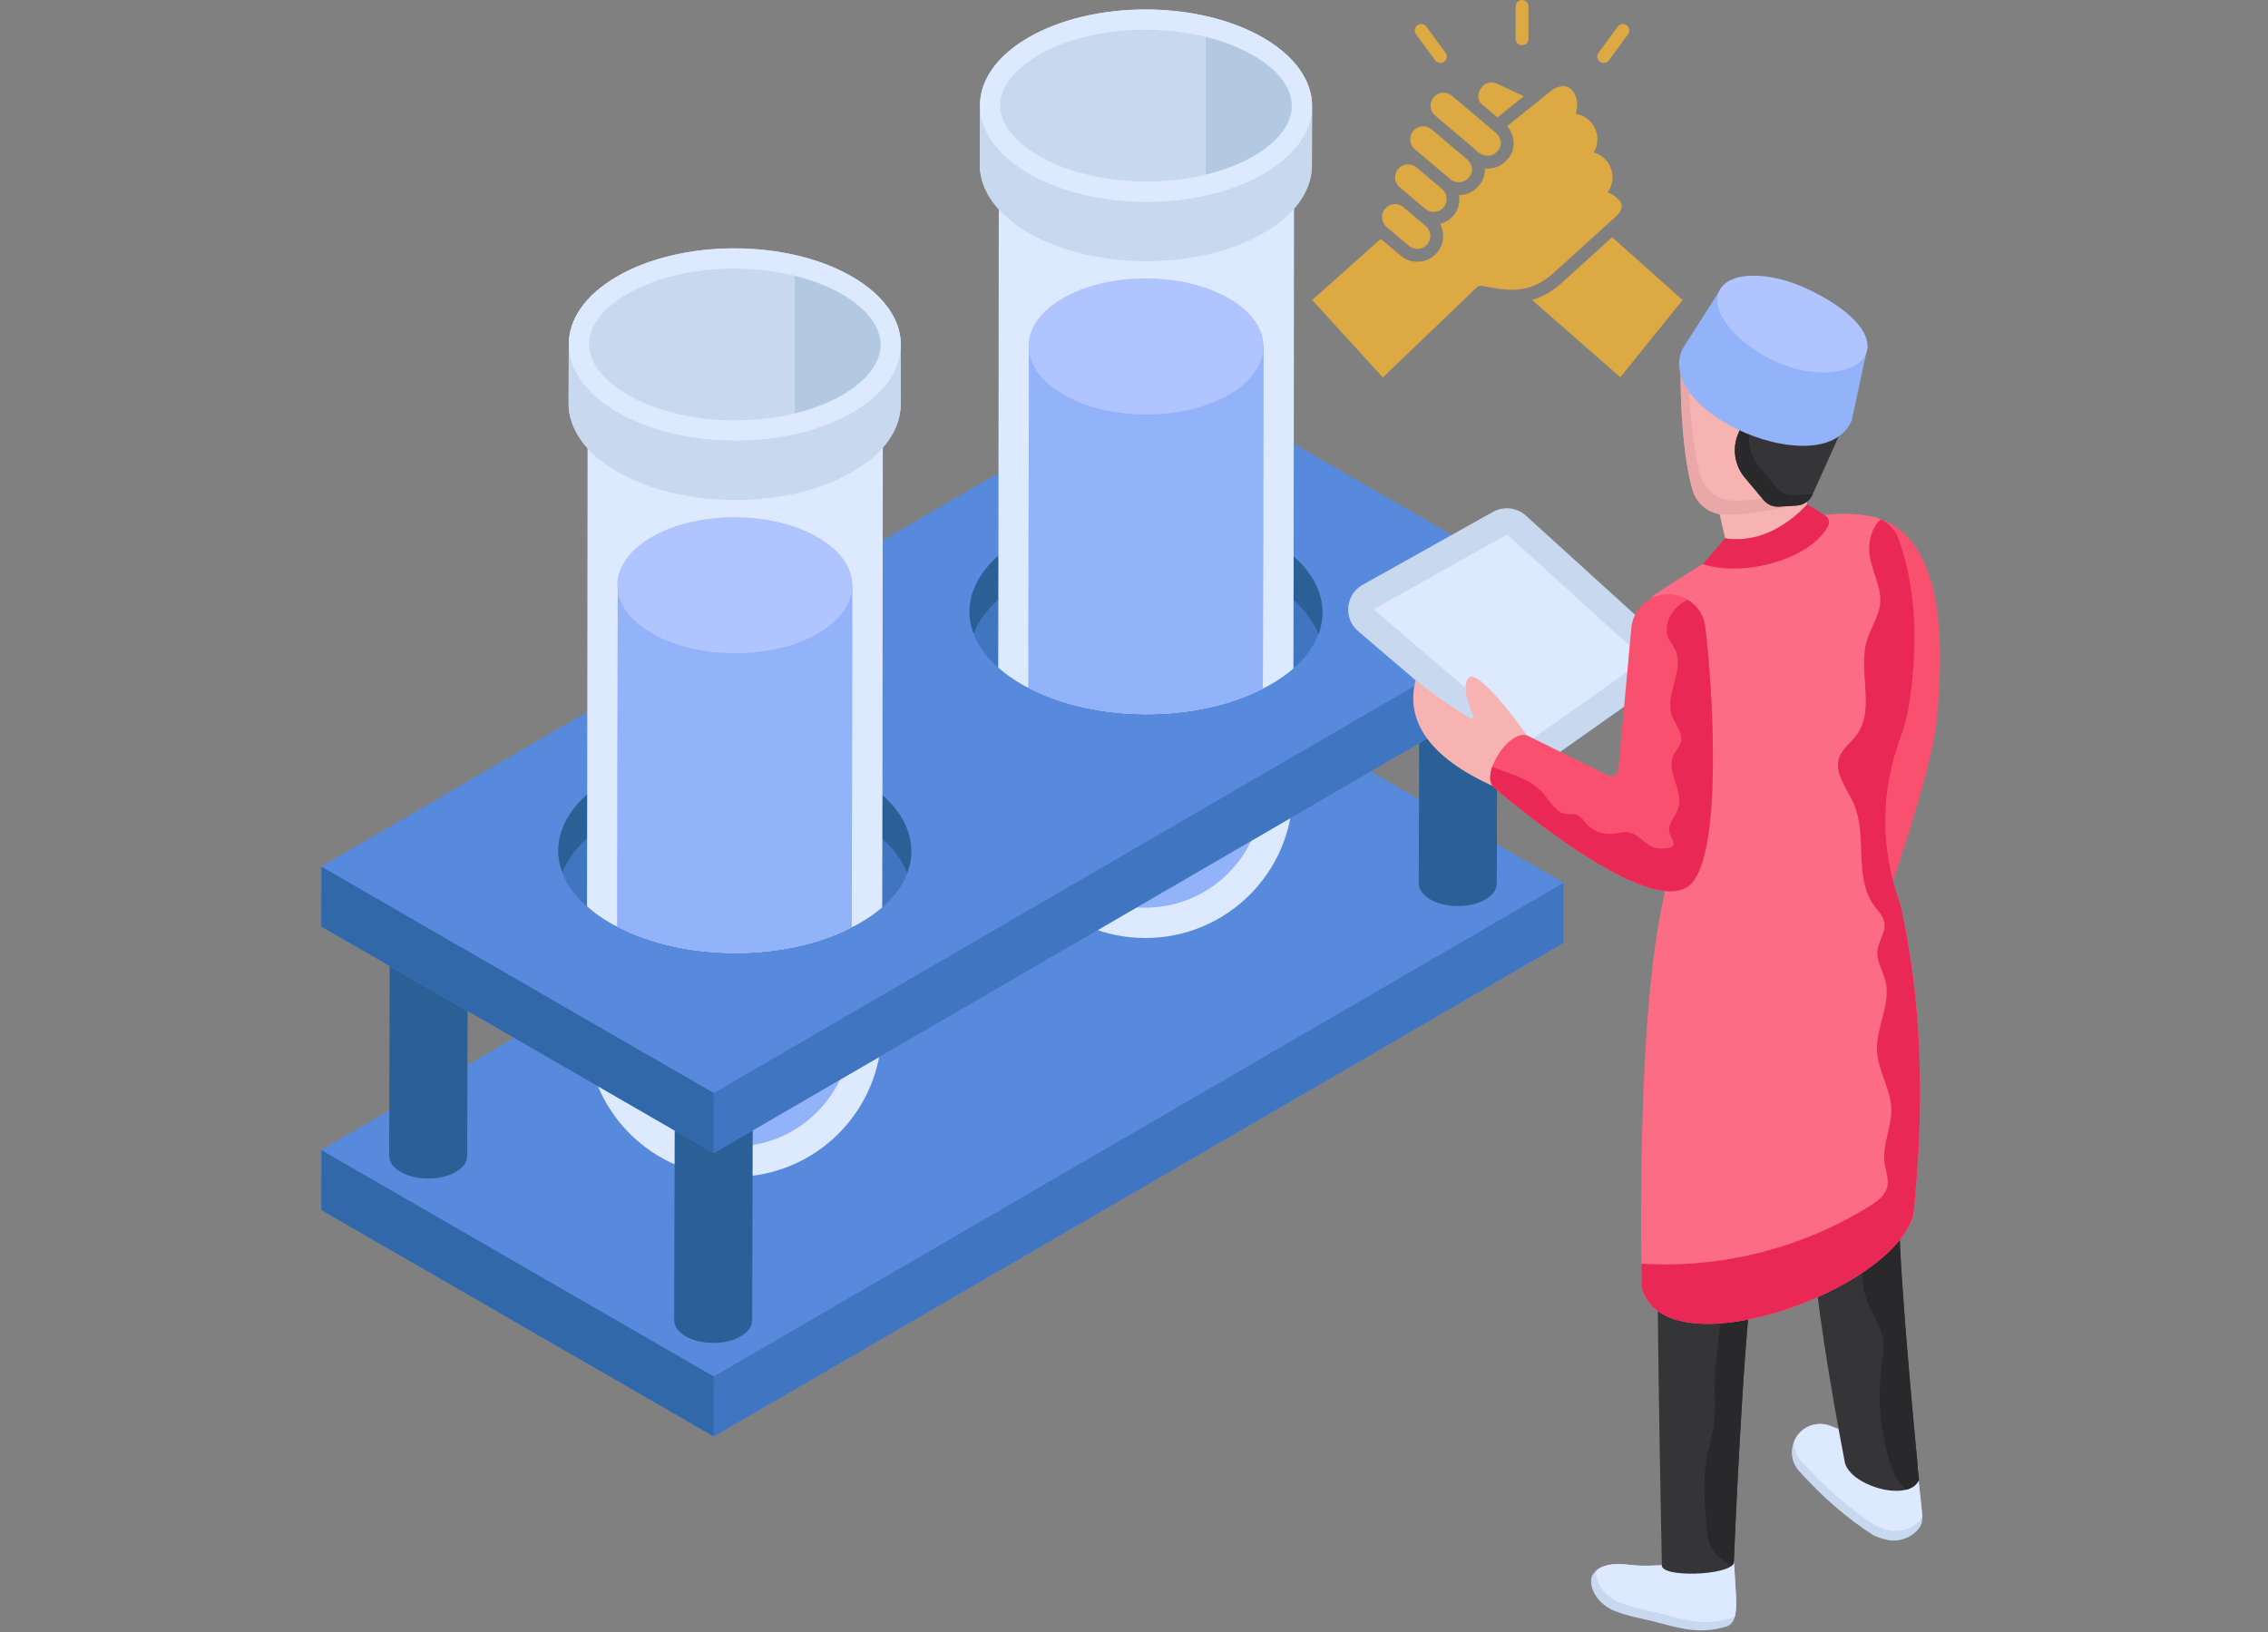 <svg version="1.0" preserveAspectRatio="xMidYMid meet" height="983" viewBox="0 0 1024.5 737.25" zoomAndPan="magnify" width="1366" xmlns:xlink="http://www.w3.org/1999/xlink" xmlns="http://www.w3.org/2000/svg"><rect x="0" y="0" width="1024.5" height="737.25" fill="#808080" stroke="none"/><defs><clipPath id="a71388bc60"><path clip-rule="nonzero" d="M 718 698 L 785 698 L 785 736.5 L 718 736.5 Z M 718 698"></path></clipPath><clipPath id="689c68f399"><path clip-rule="nonzero" d="M 592.523 38 L 733 38 L 733 170.828 L 592.523 170.828 Z M 592.523 38"></path></clipPath><clipPath id="d2378a2a2f"><path clip-rule="nonzero" d="M 692 107 L 760.352 107 L 760.352 170.828 L 692 170.828 Z M 692 107"></path></clipPath></defs><path fill-rule="nonzero" fill-opacity="1" d="M 706.262 398.84 L 706.176 425.984 L 322.41 648.906 L 145.137 546.629 L 145.223 519.484 L 528.988 296.559 Z M 706.262 398.84" fill="#5789dc"></path><path fill-rule="nonzero" fill-opacity="1" d="M 322.48 621.773 L 322.406 648.914 L 145.145 546.621 L 145.219 519.48 Z M 322.48 621.773" fill="#3168aa"></path><path fill-rule="nonzero" fill-opacity="1" d="M 706.262 398.852 L 322.48 621.773 L 145.219 519.48 L 529 296.559 Z M 706.262 398.852" fill="#5789dc"></path><path fill-rule="nonzero" fill-opacity="1" d="M 265.156 336.926 L 264.953 464.801 C 264.848 501.68 294.73 531.633 331.629 531.633 C 368.379 531.633 398.199 501.91 398.305 465.18 L 398.508 336.926 Z M 265.156 336.926" fill="#dde9fe"></path><path fill-rule="nonzero" fill-opacity="1" d="M 278.879 336.926 L 278.668 464.836 C 278.633 479.008 284.121 492.332 294.133 502.363 C 304.141 512.395 317.461 517.918 331.629 517.918 C 360.746 517.918 384.5 494.238 384.582 465.156 L 384.785 336.926 Z M 278.879 336.926" fill="#92b2f9"></path><path fill-rule="nonzero" fill-opacity="1" d="M 340.277 415.941 L 339.766 596.453 C 339.758 599.066 338.043 601.68 334.625 603.664 C 327.77 607.645 316.617 607.621 309.715 603.637 C 306.262 601.645 304.527 599.016 304.531 596.387 L 305.043 415.875 C 305.039 418.5 306.773 421.129 310.227 423.125 C 317.129 427.105 328.281 427.133 335.137 423.148 C 338.555 421.164 340.27 418.555 340.277 415.941 Z M 340.277 415.941" fill="#2a6096"></path><path fill-rule="nonzero" fill-opacity="1" d="M 335.098 408.68 C 342 412.66 341.992 419.168 335.137 423.148 C 328.281 427.133 317.129 427.105 310.227 423.125 C 303.371 419.168 303.293 412.711 310.148 408.727 C 317.004 404.746 328.242 404.723 335.098 408.68 Z M 335.098 408.68" fill="#d4d0cd"></path><path fill-rule="nonzero" fill-opacity="1" d="M 176.07 423.078 L 175.789 522.148 C 175.781 524.773 177.516 527.406 180.973 529.398 C 187.875 533.383 199.027 533.406 205.883 529.422 C 209.301 527.438 211.016 524.828 211.023 522.215 L 211.301 423.078 Z M 176.07 423.078" fill="#2a6096"></path><path fill-rule="nonzero" fill-opacity="1" d="M 641.254 266.168 L 640.879 399.055 C 640.867 401.684 642.605 404.312 646.062 406.305 C 652.961 410.289 664.113 410.312 670.969 406.332 C 674.387 404.348 676.102 401.734 676.109 399.121 L 676.488 266.168 Z M 641.254 266.168" fill="#2a6096"></path><path fill-rule="nonzero" fill-opacity="1" d="M 512.414 225.746 L 512.133 324.816 C 512.129 327.445 513.863 330.074 517.316 332.066 C 524.219 336.051 535.371 336.074 542.227 332.09 C 545.645 330.105 547.359 327.496 547.367 324.883 L 547.645 225.746 Z M 512.414 225.746" fill="#faf9e1"></path><path fill-rule="nonzero" fill-opacity="1" d="M 450.91 229.031 L 450.703 356.906 C 450.598 393.785 480.48 423.738 517.379 423.738 C 554.129 423.738 583.953 394.016 584.055 357.281 L 584.262 229.031 Z M 450.91 229.031" fill="#dde9fe"></path><path fill-rule="nonzero" fill-opacity="1" d="M 464.629 229.031 L 464.422 356.941 C 464.387 371.109 469.871 384.438 479.887 394.465 C 489.891 404.5 503.211 410.023 517.383 410.023 C 546.496 410.023 570.254 386.344 570.332 357.262 L 570.535 229.031 Z M 464.629 229.031" fill="#92b2f9"></path><path fill-rule="nonzero" fill-opacity="1" d="M 706.262 270.82 L 706.176 297.934 L 322.41 520.855 L 145.137 418.578 L 145.223 391.434 L 528.988 168.508 Z M 706.262 270.82" fill="#5789dc"></path><path fill-rule="nonzero" fill-opacity="1" d="M 322.48 493.727 L 322.406 520.867 L 145.145 418.574 L 145.219 391.434 Z M 322.48 493.727" fill="#3168aa"></path><path fill-rule="nonzero" fill-opacity="1" d="M 706.262 270.805 L 322.48 493.727 L 145.219 391.434 L 529 168.512 Z M 706.262 270.805" fill="#5789dc"></path><path fill-rule="nonzero" fill-opacity="1" d="M 388.066 351.754 C 419.258 369.754 419.48 398.977 388.434 417.008 C 357.441 435.012 306.91 435.012 275.719 417.012 C 244.469 398.977 244.359 369.754 275.352 351.754 C 306.398 333.719 356.816 333.719 388.066 351.754 Z M 388.066 351.754" fill="#526a70"></path><path fill-rule="nonzero" fill-opacity="1" d="M 398.523 409.883 C 395.617 412.434 392.273 414.809 388.398 417.008 C 387.168 417.711 385.934 418.418 384.703 418.945 C 354.598 434.52 308.91 434.344 278.805 418.594 C 277.75 418.152 276.691 417.625 275.723 417.008 C 271.672 414.633 268.152 412.168 265.16 409.441 C 247.816 394.133 247.906 374.246 265.246 358.938 C 268.152 356.387 271.496 353.922 275.371 351.723 C 276.516 351.02 277.66 350.402 278.891 349.875 C 308.996 334.301 354.684 334.301 384.879 350.051 C 385.934 350.578 386.992 351.105 388.047 351.723 C 392.098 354.098 395.617 356.562 398.613 359.199 C 415.953 374.598 415.953 394.57 398.523 409.883 Z M 398.523 409.883" fill="#4075c1"></path><path fill-rule="nonzero" fill-opacity="1" d="M 409.793 394.395 C 406.621 386.035 399.316 378.031 388.047 371.52 C 356.801 353.48 306.359 353.48 275.371 371.52 C 264.277 377.941 257.238 385.859 254.066 394.133 C 248.434 379.352 255.566 363.25 275.371 351.723 C 306.359 333.684 356.801 333.684 388.047 351.723 C 408.117 363.336 415.426 379.527 409.793 394.395 Z M 409.793 394.395" fill="#2a6096"></path><path fill-rule="nonzero" fill-opacity="1" d="M 398.875 166.949 L 398.875 175.309 L 398.789 202.055 L 398.613 359.199 L 398.523 409.883 C 395.617 412.434 392.273 414.809 388.398 417.008 C 387.168 417.711 385.934 418.418 384.703 418.945 C 354.598 434.52 308.91 434.344 278.805 418.594 C 277.75 418.152 276.691 417.625 275.723 417.008 C 271.672 414.633 268.152 412.168 265.16 409.441 L 265.246 358.938 L 265.422 202.586 L 265.512 175.75 L 265.512 166.684 C 265.512 167.652 265.602 168.535 265.688 169.324 C 265.777 170.027 265.863 170.645 266.039 171.348 C 266.395 173.195 267.008 175.043 267.891 176.805 C 268.242 177.598 268.594 178.301 269.121 179.004 C 269.031 179.094 269.121 179.18 269.207 179.266 C 269.207 179.355 269.297 179.445 269.383 179.445 L 269.383 179.531 C 269.738 180.324 270.266 181.027 270.793 181.73 C 271.496 182.699 272.289 183.668 273.172 184.637 C 273.961 185.516 274.754 186.309 275.633 187.098 C 276.164 187.625 276.781 188.066 277.309 188.594 C 279.598 190.531 282.152 192.379 285.141 194.051 C 288.578 196.074 292.273 197.746 296.234 199.152 C 298.258 200.031 300.461 200.738 302.746 201.441 C 321.586 207.16 341.922 207.246 360.848 201.793 C 361.727 201.527 362.609 201.266 363.402 200.914 C 365.25 200.383 367.098 199.77 368.77 199.066 C 372.027 197.832 375.195 196.426 378.102 194.754 C 379.07 194.227 379.949 193.699 380.832 193.168 C 381.973 192.555 383.031 191.852 384 191.145 C 385.934 189.738 387.695 188.332 389.281 186.746 C 390.863 185.25 392.273 183.668 393.418 182.082 C 394.035 181.293 394.562 180.41 395.09 179.621 C 395.355 179.266 395.531 178.914 395.707 178.562 C 395.973 178.125 396.234 177.598 396.41 177.156 C 396.852 176.277 397.203 175.395 397.469 174.605 C 397.645 174.078 397.906 173.461 397.996 172.844 C 398.172 172.406 398.262 171.965 398.348 171.613 C 398.523 170.996 398.613 170.293 398.699 169.59 C 398.789 168.711 398.875 167.828 398.875 166.949 Z M 398.875 166.949" fill="#dde9fe"></path><path fill-rule="nonzero" fill-opacity="1" d="M 384.969 264.441 L 384.969 264.527 L 384.879 350.047 L 384.707 418.949 C 354.605 434.508 308.906 434.336 278.801 418.605 L 278.887 349.875 L 279.059 266.441 C 278.031 257.918 283.121 249.223 294.312 242.703 C 314.973 230.719 348.512 230.719 369.285 242.703 C 379.699 248.711 384.938 256.574 384.969 264.441 Z M 384.969 264.441" fill="#b0c4ff"></path><path fill-rule="nonzero" fill-opacity="1" d="M 384.969 264.438 L 384.969 264.527 L 384.879 350.051 L 384.703 418.945 C 354.598 434.52 308.91 434.344 278.805 418.594 L 278.891 349.875 L 279.07 266.199 L 279.07 264.438 Z M 384.969 264.438" fill="#92b2f9"></path><path fill-rule="nonzero" fill-opacity="1" d="M 369.297 242.711 C 390.074 254.703 390.184 274.133 369.543 286.121 C 348.902 298.113 315.34 298.113 294.562 286.125 C 273.785 274.133 273.676 254.703 294.316 242.711 C 314.957 230.723 348.523 230.723 369.297 242.711 Z M 369.297 242.711" fill="#b0c4ff"></path><path fill-rule="nonzero" fill-opacity="1" d="M 406.914 155.84 L 406.914 156.496 L 406.859 182.668 C 406.828 193.707 399.559 204.719 385.051 213.156 C 355.863 230.117 308.391 230.117 279.004 213.156 C 264.207 204.605 256.824 193.422 256.852 182.238 L 256.941 155.469 L 256.941 155.41 C 256.969 144.367 264.207 133.328 278.715 124.918 C 307.934 107.957 355.406 107.957 384.793 124.918 C 399.652 133.484 407.02 144.77 406.906 155.988 C 406.906 155.938 406.914 155.891 406.914 155.84 Z M 406.914 155.84" fill="#dde9fe"></path><path fill-rule="nonzero" fill-opacity="1" d="M 384.785 124.91 C 414.172 141.867 414.324 169.355 385.129 186.312 C 355.934 203.27 308.461 203.27 279.078 186.312 C 249.691 169.355 249.535 141.871 278.73 124.91 C 307.926 107.953 355.398 107.953 384.785 124.91 Z M 384.785 124.91" fill="#dde9fe"></path><path fill-rule="nonzero" fill-opacity="1" d="M 380.211 132.832 C 373.996 129.242 366.715 126.473 358.793 124.531 L 358.793 186.828 C 366.859 184.887 374.242 182.059 380.535 178.402 C 391.664 171.938 397.785 163.883 397.777 155.727 C 397.77 147.488 391.523 139.359 380.211 132.832 Z M 380.211 132.832" fill="#b3c9e2"></path><path fill-rule="nonzero" fill-opacity="1" d="M 331.691 121.34 C 313.254 121.34 296.074 125.414 283.324 132.816 C 272.191 139.281 266.074 147.332 266.082 155.488 C 266.09 163.727 272.336 171.863 283.656 178.395 C 296.492 185.805 313.727 189.887 332.176 189.887 C 341.516 189.887 350.516 188.824 358.793 186.828 L 358.793 124.531 C 350.363 122.465 341.207 121.34 331.691 121.34 Z M 331.691 121.34" fill="#c7d8ef"></path><path fill-rule="nonzero" fill-opacity="1" d="M 584.273 301.984 C 581.371 304.539 578.023 306.914 574.152 309.113 C 572.922 309.816 571.688 310.52 570.457 311.051 C 540.352 326.621 494.66 326.445 464.555 310.695 C 463.5 310.258 462.445 309.73 461.473 309.113 C 457.426 306.738 453.906 304.273 450.91 301.547 C 433.57 286.238 433.656 266.352 451 251.043 C 453.906 248.488 457.25 246.027 461.125 243.828 C 462.266 243.121 463.41 242.508 464.645 241.98 C 494.75 226.406 540.438 226.406 570.633 242.156 C 571.688 242.684 572.742 243.211 573.801 243.828 C 577.848 246.203 581.371 248.664 584.363 251.305 C 601.707 266.703 601.707 286.676 584.273 301.984 Z M 584.273 301.984" fill="#4075c1"></path><path fill-rule="nonzero" fill-opacity="1" d="M 595.543 286.5 C 592.375 278.141 585.066 270.133 573.801 263.625 C 542.551 245.586 492.109 245.586 461.125 263.625 C 450.031 270.047 442.988 277.965 439.82 286.238 C 434.188 271.453 441.316 255.352 461.125 243.828 C 492.109 225.789 542.551 225.789 573.801 243.828 C 593.871 255.441 601.176 271.629 595.543 286.5 Z M 595.543 286.5" fill="#2a6096"></path><path fill-rule="nonzero" fill-opacity="1" d="M 584.625 59.055 L 584.625 67.414 L 584.539 94.16 L 584.363 251.305 L 584.273 301.984 C 581.371 304.539 578.023 306.914 574.152 309.113 C 572.922 309.816 571.688 310.52 570.457 311.051 C 540.352 326.621 494.66 326.445 464.555 310.695 C 463.5 310.258 462.445 309.73 461.473 309.113 C 457.426 306.738 453.906 304.273 450.91 301.547 L 451 251.043 L 451.176 94.688 L 451.262 67.852 L 451.262 58.789 C 451.262 59.758 451.352 60.637 451.441 61.43 C 451.527 62.133 451.617 62.75 451.793 63.453 C 452.145 65.301 452.758 67.148 453.641 68.91 C 453.992 69.699 454.344 70.402 454.871 71.109 C 454.785 71.195 454.871 71.285 454.961 71.371 C 454.961 71.461 455.047 71.547 455.137 71.547 L 455.137 71.637 C 455.488 72.43 456.016 73.133 456.547 73.836 C 457.25 74.805 458.043 75.77 458.922 76.738 C 459.715 77.621 460.508 78.41 461.387 79.203 C 461.914 79.73 462.531 80.172 463.059 80.699 C 465.348 82.633 467.902 84.484 470.895 86.152 C 474.328 88.18 478.023 89.848 481.984 91.258 C 484.012 92.137 486.211 92.84 488.5 93.543 C 507.34 99.266 527.672 99.352 546.602 93.898 C 547.48 93.633 548.359 93.367 549.152 93.016 C 551 92.488 552.848 91.875 554.52 91.168 C 557.781 89.938 560.949 88.531 563.852 86.859 C 564.82 86.328 565.703 85.801 566.582 85.273 C 567.727 84.656 568.781 83.953 569.75 83.25 C 571.688 81.844 573.445 80.434 575.031 78.852 C 576.617 77.355 578.023 75.77 579.172 74.188 C 579.785 73.395 580.312 72.516 580.844 71.723 C 581.105 71.371 581.281 71.02 581.457 70.668 C 581.723 70.227 581.988 69.699 582.164 69.262 C 582.602 68.379 582.953 67.5 583.219 66.707 C 583.395 66.18 583.66 65.566 583.746 64.949 C 583.926 64.508 584.012 64.07 584.102 63.719 C 584.273 63.102 584.363 62.398 584.449 61.695 C 584.539 60.812 584.625 59.934 584.625 59.055 Z M 584.625 59.055" fill="#dde9fe"></path><path fill-rule="nonzero" fill-opacity="1" d="M 570.711 156.555 L 570.711 156.641 L 570.625 242.16 L 570.453 311.062 C 540.348 326.621 494.648 326.449 464.547 310.691 L 464.633 241.988 L 464.832 158.727 C 463.688 150.148 468.781 141.367 480.055 134.816 C 500.715 122.832 534.281 122.832 555.055 134.816 C 565.473 140.793 570.684 148.715 570.711 156.555 Z M 570.711 156.555" fill="#b0c4ff"></path><path fill-rule="nonzero" fill-opacity="1" d="M 570.719 156.543 L 570.719 156.633 L 570.633 242.156 L 570.457 311.051 C 540.352 326.621 494.66 326.445 464.555 310.695 L 464.645 241.98 L 464.82 158.305 L 464.82 156.543 Z M 570.719 156.543" fill="#92b2f9"></path><path fill-rule="nonzero" fill-opacity="1" d="M 592.688 47.922 L 592.602 74.754 C 592.574 85.793 585.305 96.832 570.797 105.242 C 541.609 122.203 494.137 122.203 464.746 105.242 C 449.953 96.719 442.57 85.508 442.598 74.324 L 442.684 47.551 C 442.684 36.512 449.953 25.441 464.488 17.004 C 493.676 0.043 541.148 0.043 570.539 17.004 C 585.332 25.527 592.715 36.738 592.688 47.922 Z M 592.688 47.922" fill="#dde9fe"></path><path fill-rule="nonzero" fill-opacity="1" d="M 592.676 47.93 L 592.602 74.766 C 592.57 85.805 585.309 96.824 570.805 105.25 C 541.609 122.211 494.137 122.211 464.754 105.25 C 449.965 96.719 442.578 85.52 442.609 74.336 L 442.688 47.5 C 442.656 58.684 450.039 69.883 464.828 78.418 C 494.215 95.375 541.688 95.375 570.883 78.418 C 585.387 69.992 592.645 58.969 592.676 47.93 Z M 592.676 47.93" fill="#c7d8ef"></path><path fill-rule="nonzero" fill-opacity="1" d="M 570.535 17.016 C 599.922 33.973 600.078 61.457 570.883 78.418 C 541.688 95.375 494.215 95.375 464.828 78.418 C 435.441 61.461 435.285 33.973 464.48 17.016 C 493.676 0.059 541.152 0.059 570.535 17.016 Z M 570.535 17.016" fill="#dde9fe"></path><path fill-rule="nonzero" fill-opacity="1" d="M 565.965 24.934 C 559.746 21.348 552.465 18.578 544.547 16.637 L 544.547 78.934 C 552.613 76.988 559.996 74.164 566.285 70.508 C 577.418 64.043 583.539 55.988 583.527 47.832 C 583.52 39.594 577.273 31.461 565.965 24.934 Z M 565.965 24.934" fill="#b3c9e2"></path><path fill-rule="nonzero" fill-opacity="1" d="M 517.445 13.441 C 499.004 13.441 481.824 17.52 469.074 24.922 C 457.945 31.387 451.824 39.438 451.832 47.594 C 451.844 55.832 458.086 63.965 469.406 70.5 C 482.246 77.91 499.477 81.992 517.926 81.992 C 527.266 81.992 536.27 80.93 544.547 78.934 L 544.547 16.637 C 536.117 14.566 526.957 13.441 517.445 13.441 Z M 517.445 13.441" fill="#c7d8ef"></path><path fill-rule="nonzero" fill-opacity="1" d="M 555.051 134.816 C 575.824 146.805 575.934 166.238 555.293 178.227 C 534.652 190.219 501.09 190.219 480.316 178.227 C 459.539 166.238 459.43 146.805 480.07 134.816 C 500.711 122.828 534.273 122.828 555.051 134.816 Z M 555.051 134.816" fill="#b0c4ff"></path><path fill-rule="nonzero" fill-opacity="1" d="M 406.926 155.824 L 406.852 182.66 C 406.82 193.699 399.559 204.723 385.055 213.145 C 355.859 230.105 308.387 230.105 279 213.148 C 264.211 204.613 256.828 193.414 256.859 182.23 L 256.934 155.398 C 256.902 166.578 264.289 177.777 279.078 186.312 C 308.461 203.27 355.934 203.27 385.129 186.312 C 399.633 177.887 406.895 166.863 406.926 155.824 Z M 406.926 155.824" fill="#c7d8ef"></path><path fill-rule="nonzero" fill-opacity="1" d="M 706.262 270.805 L 706.184 297.945 L 322.406 520.867 L 322.48 493.727 Z M 706.262 270.805" fill="#4075c1"></path><path fill-rule="nonzero" fill-opacity="1" d="M 706.262 398.852 L 706.184 425.992 L 322.406 648.914 L 322.48 621.773 Z M 706.262 398.852" fill="#4075c1"></path><g clip-path="url(#a71388bc60)"><path fill-rule="nonzero" fill-opacity="1" d="M 784.094 727.738 C 784.027 728.523 783.898 729.344 783.699 730.164 C 783.305 731.707 782.582 733.148 781.305 734.035 C 780.582 734.527 779.762 734.82 778.91 735.051 C 775.168 736.102 771.262 736.594 767.359 736.496 C 758.926 736.234 750.82 733.184 742.582 731.445 C 738.906 730.656 735.234 729.77 731.656 728.559 C 730.145 728.066 728.637 727.508 727.227 726.719 C 722.895 724.293 719.582 720.457 718.793 715.57 C 718.629 714.715 718.727 713.207 718.957 712.387 C 719.152 711.668 719.613 711.012 720.105 710.453 C 720.402 710.125 720.73 709.797 721.059 709.5 C 722.105 708.551 723.387 707.863 724.73 707.434 C 729.754 705.762 734.738 706.879 739.762 707.207 C 742.812 707.371 745.832 707.27 748.883 707.141 C 751.312 707.074 753.738 706.977 756.102 706.449 C 760.434 705.531 764.371 703.27 768.406 701.434 C 770.672 700.418 773.035 699.531 775.465 699.105 C 777.105 698.809 779.828 698.352 781.371 699.27 C 782.945 700.219 782.848 703.008 783.043 704.582 C 783.141 705.5 783.305 706.352 783.371 707.27 L 784.16 720.457 C 784.324 722.883 784.324 725.344 784.094 727.738 Z M 784.094 727.738" fill="#c7d8ef"></path></g><path fill-rule="nonzero" fill-opacity="1" d="M 784.094 727.738 C 784.027 728.523 783.898 729.344 783.699 730.164 C 783.668 730.199 783.602 730.23 783.57 730.262 C 782.848 730.754 782.027 731.016 781.172 731.246 C 777.434 732.328 773.527 732.82 769.621 732.691 C 761.188 732.426 753.082 729.379 744.848 727.641 C 741.172 726.852 737.496 725.965 733.918 724.785 C 732.379 724.262 730.867 723.703 729.492 722.918 C 725.16 720.488 721.844 716.652 721.023 711.766 C 720.926 711.176 720.957 710.289 721.059 709.5 C 722.105 708.551 723.387 707.863 724.73 707.434 C 729.754 705.762 734.738 706.879 739.762 707.207 C 742.812 707.371 745.832 707.27 748.883 707.141 C 751.312 707.074 753.738 706.977 756.102 706.449 C 760.434 705.531 764.371 703.27 768.406 701.434 C 770.672 700.418 773.035 699.531 775.465 699.105 C 777.105 698.809 779.828 698.352 781.371 699.27 C 782.945 700.219 782.848 703.008 783.043 704.582 C 783.141 705.5 783.305 706.352 783.371 707.27 L 784.16 720.457 C 784.324 722.883 784.324 725.344 784.094 727.738 Z M 784.094 727.738" fill="#dde9fe"></path><path fill-rule="nonzero" fill-opacity="1" d="M 866.684 669.051 C 867.105 672.938 867.789 679.02 868.152 682.91 C 868.234 683.758 868.312 684.602 868.273 685.402 C 868.316 686.48 868.242 687.512 867.883 688.512 C 867.434 689.809 866.562 690.855 865.629 691.797 C 862.703 694.633 858.629 696.094 854.566 695.906 C 851.762 695.715 849.047 694.715 846.441 693.652 C 834.148 685.812 822.918 675.938 812.555 664.387 C 809.816 661.285 808.793 657.055 809.785 653.035 C 809.945 652.34 810.164 651.637 810.504 650.977 C 812.312 646.598 816.426 643.707 820.996 643.281 C 822.914 643.102 824.879 643.371 826.824 644.102 L 865.426 659.266 C 866.852 661.75 866.418 666.227 866.684 669.051 Z M 866.684 669.051" fill="#c7d8ef"></path><path fill-rule="nonzero" fill-opacity="1" d="M 866.684 669.051 C 867.105 672.938 867.789 679.02 868.152 682.91 C 868.234 683.758 868.312 684.602 868.273 685.402 C 867.828 686.129 867.266 686.809 866.641 687.434 C 863.719 690.27 859.645 691.73 855.582 691.543 C 852.773 691.352 850.062 690.352 847.457 689.289 C 835.164 681.449 823.934 671.574 813.57 660.023 C 811.34 657.5 810.238 654.246 810.504 650.977 C 812.312 646.598 816.426 643.707 820.996 643.281 C 822.914 643.102 824.879 643.371 826.824 644.102 L 865.426 659.266 C 866.852 661.75 866.418 666.227 866.684 669.051 Z M 866.684 669.051" fill="#dde9fe"></path><path fill-rule="nonzero" fill-opacity="1" d="M 862.008 473.141 L 751.168 473.141 C 750.148 505.371 748.934 546.738 748.793 566.148 C 748.543 601.379 750.703 707.074 750.703 707.074 C 750.543 709.895 757.855 711.055 765.582 710.859 C 774.047 710.652 783.012 708.809 783.195 705.719 C 783.195 705.719 787.137 608.691 791.746 576.691 C 797.812 534.582 804.531 502.672 816.848 475.641 C 812.648 529.094 819.031 585.824 833.441 661.039 C 834.973 665.887 841.051 669.934 847.648 671.984 C 855.809 674.535 864.762 674.047 866.855 668.285 C 866.855 668.285 858.012 579.395 857.883 549.648 C 857.809 533.367 859.828 502.027 862.008 473.141 Z M 862.008 473.141" fill="#353437"></path><path fill-rule="nonzero" fill-opacity="1" d="M 817.949 473.141 L 798.672 473.141 C 798.52 473.613 798.367 474.09 798.227 474.562 C 793.125 491.562 792.477 509.598 788.004 526.777 C 786.297 533.383 784.004 540.098 784.879 546.879 C 785.262 549.91 786.273 552.875 786.094 555.93 C 785.938 558.312 785.059 560.582 784.297 562.848 C 780.184 574.73 778.543 587.305 776.926 599.77 C 775.781 608.688 774.637 617.625 774.59 626.609 C 774.566 631.977 774.926 637.344 774.297 642.668 C 773.645 648.059 771.961 653.27 770.996 658.637 C 769.129 669.148 770.074 679.949 771.016 690.594 C 771.266 693.199 771.512 695.852 772.566 698.23 C 774.363 702.34 778.273 705.012 782.117 707.395 C 782.77 706.898 783.148 706.316 783.195 705.711 C 783.195 705.711 787.125 608.688 791.758 576.684 C 797.824 534.574 804.543 502.68 816.855 475.641 C 816.742 477.121 816.629 478.605 816.539 480.109 C 816.969 477.781 817.457 475.461 817.949 473.141 Z M 817.949 473.141" fill="#29282b"></path><path fill-rule="nonzero" fill-opacity="1" d="M 862.004 473.141 L 847.91 473.141 C 847.852 476.125 847.598 479.078 846.918 481.949 C 845.258 489.004 841.211 495.203 838.133 501.781 C 835.078 508.34 832.965 515.953 835.438 522.758 C 836.516 525.723 838.402 528.328 839.773 531.18 C 847.977 548.16 836.852 569.25 843.168 587.016 C 845.324 593.031 849.391 598.379 850.469 604.688 C 851.277 609.293 850.402 614.012 849.84 618.68 C 848.266 631.863 849.324 645.387 852.941 658.164 C 854.289 662.969 856.086 667.82 859.523 671.438 C 860.043 671.977 860.582 672.469 861.145 672.918 C 863.883 672.199 865.973 670.695 866.848 668.293 C 866.848 668.293 858.02 579.402 857.883 549.641 C 857.805 533.367 859.82 502.031 862.004 473.141 Z M 862.004 473.141" fill="#29282b"></path><path fill-rule="nonzero" fill-opacity="1" d="M 615.547 264.172 L 674.398 231.238 C 679.215 228.543 685.215 229.227 689.297 232.938 L 750.328 288.363 C 756.402 293.879 755.805 303.598 749.102 308.332 L 697.891 344.496 C 693.094 347.883 686.609 347.586 682.148 343.773 L 613.477 285.117 C 606.688 279.316 607.754 268.531 615.547 264.172 Z M 615.547 264.172" fill="#c7d8ef"></path><path fill-rule="nonzero" fill-opacity="1" d="M 690.488 334.816 C 690.293 334.816 690.113 334.75 689.965 334.625 L 621.297 275.969 C 621.188 275.871 620.984 275.699 621.023 275.285 C 621.062 274.871 621.301 274.738 621.426 274.668 L 680.277 241.738 C 680.398 241.668 680.527 241.637 680.664 241.637 C 680.805 241.637 681.016 241.672 681.203 241.84 L 742.23 297.266 C 742.316 297.344 742.516 297.523 742.492 297.902 C 742.469 298.285 742.25 298.441 742.156 298.508 L 690.945 334.668 C 690.895 334.703 690.738 334.816 690.488 334.816 Z M 690.488 334.816" fill="#dde9fe"></path><path fill-rule="nonzero" fill-opacity="1" d="M 843.863 232.996 C 875.211 238.93 879.461 279.527 874.707 326.484 C 872.418 349.059 851.926 407.418 851.926 407.418 L 810.75 335.801 L 823.285 269.625 Z M 843.863 232.996" fill="#f95070"></path><path fill-rule="nonzero" fill-opacity="1" d="M 845.965 233.398 C 814.43 226.797 781.973 245.969 749.059 267.555 C 744.41 270.602 741.801 275.945 742.242 281.48 L 751.922 403.578 C 743.371 440.719 740.504 502.641 741.531 581.535 C 751.812 620.023 854.969 583.633 864.297 548.773 C 869.438 499.98 868.391 453.031 858.512 408.719 C 848.773 381.973 849.855 356.66 858.762 332.375 C 860.672 327.164 861.961 321.738 862.734 316.242 C 866.422 289.984 865.516 265.539 857.809 243.789 C 855.938 238.516 851.441 234.547 845.965 233.398 Z M 845.965 233.398" fill="#fc6c85"></path><path fill-rule="nonzero" fill-opacity="1" d="M 864.301 548.773 C 854.961 583.641 751.82 620.023 741.539 581.547 C 741.492 577.961 741.441 574.398 741.418 570.887 C 742.887 570.91 744.355 570.984 745.824 571.031 C 780.398 572.402 815.332 563.113 844.656 544.754 C 847.953 542.684 851.418 540.18 852.43 536.426 C 853.395 532.77 851.781 528.992 851.277 525.262 C 850.191 517.055 854.598 509.043 854.332 500.789 C 854.043 491.836 848.34 483.773 847.883 474.848 C 847.305 464.164 854.262 453.672 851.734 443.273 C 850.602 438.605 847.594 434.273 848.074 429.512 C 848.508 425.082 851.973 421.039 851.18 416.66 C 850.625 413.727 848.34 411.512 846.582 409.105 C 837.215 396.207 843.738 377.363 837.262 362.805 C 834.277 356.066 828.453 349.328 830.762 342.352 C 832.16 338.164 836.133 335.492 838.707 331.93 C 847.496 319.898 838.684 302.309 843.668 288.254 C 846.605 280 850.961 275.238 848.797 266.141 C 846.82 257.789 842.488 250.789 845.234 241.738 C 846.219 238.516 847.738 236.18 849.613 234.641 C 853.395 236.469 856.379 239.742 857.801 243.785 C 865.527 265.539 866.418 289.988 862.734 316.242 C 861.965 321.727 860.664 327.168 858.762 332.387 C 849.855 356.668 848.773 381.984 858.523 408.719 C 868.395 453.02 869.43 499.969 864.301 548.773 Z M 864.301 548.773" fill="#ea2856"></path><path fill-rule="nonzero" fill-opacity="1" d="M 674.305 355.082 C 674.48 355.301 686.895 342.543 686.895 342.543 L 689.738 332.191 C 689.738 332.191 668.363 301.75 663.543 306.141 C 660.031 309.336 663.453 318.562 665.574 323.332 C 665.973 324.23 664.98 325.094 664.141 324.586 C 658.594 321.234 645.375 312.324 639.461 307.309 C 634.566 326.484 646.723 342.574 674.305 355.082 Z M 674.305 355.082" fill="#f7b2b2"></path><path fill-rule="nonzero" fill-opacity="1" d="M 753.199 268.445 C 761.84 268.23 769.242 274.609 770.277 283.188 C 773.902 313.141 777.945 384.352 764.027 399.082 C 746.391 417.746 675.531 356.23 675.531 356.23 C 667.309 350.84 682.711 327.371 690.934 332.762 L 726.262 350.246 C 728.352 351.281 730.832 349.895 731.043 347.574 L 736.863 284.078 C 737.453 275.434 744.531 268.66 753.199 268.445 Z M 753.199 268.445" fill="#f95070"></path><path fill-rule="nonzero" fill-opacity="1" d="M 764.027 399.07 C 746.402 417.742 675.523 356.234 675.523 356.234 C 672.754 354.43 672.684 350.582 674.078 346.441 C 676.102 347.188 678.125 347.934 680.148 348.656 C 686.215 350.871 692.547 353.25 696.832 358.066 C 700.059 361.699 702.512 366.922 707.305 367.668 C 709.109 367.953 711.059 367.547 712.746 368.293 C 714.262 368.988 715.176 370.504 716.262 371.758 C 719.195 375.176 723.844 377.074 728.32 376.668 C 730.801 376.449 733.281 375.582 735.715 375.992 C 740.262 376.785 743.105 381.695 747.559 382.945 C 749.438 383.477 751.457 383.285 753.434 383.066 C 754.082 383.02 754.781 382.922 755.309 382.516 C 757.066 381.117 754.926 378.52 754.203 376.402 C 752.902 372.551 756.754 369.062 758.055 365.211 C 760.703 357.367 752.422 348.488 755.984 341.027 C 756.949 339.008 758.73 337.371 759.281 335.18 C 760.344 331.039 756.707 327.312 755.262 323.293 C 751.797 313.594 761.305 302.262 756.562 293.117 C 755.527 291.094 753.816 289.363 753.266 287.148 C 751.531 280.387 756.348 273.602 762.438 270.953 C 766.648 273.551 769.66 277.957 770.285 283.176 C 773.898 313.137 777.941 384.344 764.027 399.07 Z M 764.027 399.07" fill="#f95070"></path><path fill-rule="nonzero" fill-opacity="1" d="M 764.027 399.07 C 746.402 417.742 675.523 356.234 675.523 356.234 C 672.754 354.43 672.684 350.582 674.078 346.441 C 676.102 347.188 678.125 347.934 680.148 348.656 C 686.215 350.871 692.547 353.25 696.832 358.066 C 700.059 361.699 702.512 366.922 707.305 367.668 C 709.109 367.953 711.059 367.547 712.746 368.293 C 714.262 368.988 715.176 370.504 716.262 371.758 C 719.195 375.176 723.844 377.074 728.32 376.668 C 730.801 376.449 733.281 375.582 735.715 375.992 C 740.262 376.785 743.105 381.695 747.559 382.945 C 749.438 383.477 751.457 383.285 753.434 383.066 C 754.082 383.02 754.781 382.922 755.309 382.516 C 757.066 381.117 754.926 378.52 754.203 376.402 C 752.902 372.551 756.754 369.062 758.055 365.211 C 760.703 357.367 752.422 348.488 755.984 341.027 C 756.949 339.008 758.73 337.371 759.281 335.18 C 760.344 331.039 756.707 327.312 755.262 323.293 C 751.797 313.594 761.305 302.262 756.562 293.117 C 755.527 291.094 753.816 289.363 753.266 287.148 C 751.531 280.387 756.348 273.602 762.438 270.953 C 766.648 273.551 769.66 277.957 770.285 283.176 C 773.898 313.137 777.941 384.344 764.027 399.07 Z M 764.027 399.07" fill="#ea2856"></path><path fill-rule="nonzero" fill-opacity="1" d="M 816.348 227.785 C 816.348 227.785 800.891 246.559 779.285 243.191 L 774.855 223.723 L 788.867 216.719 L 814.82 215.512 Z M 816.348 227.785" fill="#f7b2b2"></path><path fill-rule="nonzero" fill-opacity="1" d="M 759.215 166.5 C 758.984 183.832 760.336 205.867 764.449 220.961 C 766.203 227.406 771.84 232.094 778.512 232.445 C 787.008 232.895 797.262 231.035 808.488 229.031 L 815.734 175.652 L 766.383 168.07 Z M 759.215 166.5" fill="#f7b2b2"></path><path fill-rule="nonzero" fill-opacity="1" d="M 810.691 222.637 L 809.883 228.488 C 797.254 231.027 787.012 232.91 778.5 232.43 C 771.84 232.102 766.195 227.418 764.461 220.969 C 760.34 205.863 758.996 183.832 759.203 166.484 L 762.758 167.262 C 762.938 183.203 764.43 201.535 767.988 214.609 C 769.75 221.059 775.395 225.746 782.055 226.102 C 789.879 226.52 799.137 225 810.691 222.637 Z M 810.691 222.637" fill="#eaa7a7"></path><path fill-rule="nonzero" fill-opacity="1" d="M 816.348 227.781 C 816.348 227.781 800.891 246.555 779.277 243.195 L 769.238 254.82 C 787.324 260.988 818.117 252.605 825.816 237.539 C 826.676 235.852 825.977 233.777 824.371 232.777 Z M 816.348 227.781" fill="#ea2856"></path><path fill-rule="nonzero" fill-opacity="1" d="M 796.863 170.141 L 785.398 195.43 C 782.336 202.188 783.418 210.098 788.188 215.781 L 796.645 225.871 C 798.355 227.91 800.934 229.02 803.594 228.859 L 811.59 228.375 C 814.57 228.195 817.23 226.449 818.578 223.789 L 834.965 187.457 Z M 796.863 170.141" fill="#353437"></path><path fill-rule="nonzero" fill-opacity="1" d="M 818.852 223.148 L 818.582 223.773 C 817.238 226.461 814.578 228.191 811.59 228.371 L 803.59 228.848 C 800.93 229.027 798.359 227.922 796.656 225.863 L 788.176 215.773 C 783.426 210.102 782.32 202.191 785.398 195.445 L 796.867 170.129 L 800.273 171.68 L 791.82 190.34 C 788.742 197.086 789.816 204.996 794.598 210.668 L 803.051 220.758 C 804.781 222.82 807.352 223.922 810.008 223.746 L 818.016 223.266 C 818.281 223.238 818.582 223.207 818.852 223.148 Z M 818.852 223.148" fill="#29282b"></path><path fill-rule="nonzero" fill-opacity="1" d="M 759.766 158.023 L 776.445 131.82 L 843.68 156.359 L 836.496 189.809 C 824.383 219.027 747.652 187.246 759.766 158.023 Z M 759.766 158.023" fill="#92b2f9"></path><path fill-rule="nonzero" fill-opacity="1" d="M 816.891 130.73 C 834.902 139.281 846.461 150.449 842.957 159.691 C 839.449 168.945 819.531 171.633 801.52 163.078 C 783.52 154.535 772.367 140.371 776.613 131.434 C 780.855 122.504 798.891 122.184 816.891 130.73 Z M 816.891 130.73" fill="#b0c4ff"></path><path fill-rule="nonzero" fill-opacity="1" d="M 687.539 20.441 C 689.141 20.441 690.438 19.145 690.438 17.543 L 690.438 2.902 C 690.438 1.297 689.141 0 687.539 0 C 685.938 0 684.641 1.297 684.641 2.902 L 684.641 17.543 C 684.641 19.145 685.938 20.441 687.539 20.441 Z M 687.539 20.441" fill="#dca942"></path><path fill-rule="nonzero" fill-opacity="1" d="M 648.312 27.262 C 648.879 28.035 649.754 28.449 650.648 28.449 C 651.242 28.449 651.844 28.262 652.363 27.887 C 653.652 26.941 653.93 25.125 652.984 23.836 L 644.316 12.027 C 643.371 10.738 641.559 10.453 640.266 11.402 C 638.973 12.348 638.699 14.164 639.645 15.453 Z M 648.312 27.262" fill="#dca942"></path><path fill-rule="nonzero" fill-opacity="1" d="M 722.094 23.836 C 721.145 25.125 721.422 26.941 722.715 27.887 C 723.234 28.262 723.832 28.449 724.426 28.449 C 725.316 28.449 726.199 28.035 726.77 27.262 L 735.434 15.453 C 736.383 14.164 736.102 12.348 734.812 11.402 C 733.516 10.453 731.703 10.738 730.762 12.027" fill="#dca942"></path><path fill-rule="nonzero" fill-opacity="1" d="M 650.363 53.977 C 650.375 53.988 650.391 53.996 650.406 54.016 L 666.465 67.574 C 666.844 67.891 667.148 68.273 667.48 68.633 C 667.719 68.738 667.961 68.836 668.172 69.008 C 669.363 70.012 670.891 70.48 672.449 70.363 C 674.016 70.227 675.434 69.5 676.438 68.309 C 677.52 67.215 677.988 65.93 677.934 64.512 C 677.863 62.809 677.043 61.137 675.742 60.043 L 667.602 53.168 C 667.594 53.164 667.59 53.164 667.586 53.16 L 655.855 43.246 C 653.387 41.16 649.676 41.477 647.582 43.957 C 645.496 46.426 645.812 50.141 648.285 52.23 Z M 650.363 53.977" fill="#dca942"></path><g clip-path="url(#689c68f399)"><path fill-rule="nonzero" fill-opacity="1" d="M 680.797 56.98 C 682.543 59.008 683.609 61.562 683.723 64.266 C 683.852 67.328 682.777 70.156 680.695 72.223 C 678.863 74.418 676.047 75.871 672.934 76.137 C 672.598 76.164 672.258 76.18 671.926 76.18 C 671.508 76.18 671.098 76.117 670.684 76.07 C 670.688 76.121 670.707 76.168 670.711 76.219 C 670.844 79.273 669.773 82.105 667.703 84.188 C 665.523 86.77 662.344 88.109 659.109 88.145 C 659.594 91.352 658.801 94.738 656.559 97.41 C 654.93 99.328 652.809 100.555 650.539 101.133 C 651.266 102.508 651.723 104.023 651.855 105.625 C 652.117 108.734 651.156 111.754 649.148 114.125 C 647.156 116.492 644.344 117.941 641.23 118.203 C 640.895 118.23 640.555 118.25 640.223 118.25 C 637.477 118.25 634.848 117.293 632.727 115.508 L 623.707 107.906 L 592.75 135.52 L 624.648 170.523 L 667.098 129.805 C 667.777 129.211 668.695 128.965 669.559 129.152 C 675.504 130.336 680.512 131.152 685.219 130.824 C 685.27 130.816 685.309 130.812 685.359 130.812 C 690.703 130.414 695.648 128.523 701.105 123.926 L 730.441 97.336 C 730.441 97.336 734.363 93.742 731.539 90.555 C 730.031 88.848 728.195 87.605 726.168 86.961 C 729.254 82.723 729.184 76.754 725.656 72.578 C 724.145 70.777 722.16 69.504 719.941 68.879 C 722.402 64.73 722.109 59.293 718.828 55.391 C 717.016 53.242 714.535 51.859 711.777 51.414 C 713.008 47.688 712.684 43.098 709.633 40.219 C 706.551 37.316 701.645 40.258 701.645 40.258 Z M 680.797 56.98" fill="#dca942"></path></g><g clip-path="url(#d2378a2a2f)"><path fill-rule="nonzero" fill-opacity="1" d="M 704.918 128.289 C 700.473 132.043 696.25 134.293 692.027 135.5 L 731.926 170.41 L 760.055 135.539 L 728.242 107.156 Z M 704.918 128.289" fill="#dca942"></path></g><path fill-rule="nonzero" fill-opacity="1" d="M 668.93 39.926 C 667.523 42.023 667.145 45.195 669.203 46.93 C 669.207 46.934 669.211 46.941 669.215 46.945 L 676.438 53.043 L 688.383 43.465 L 677.332 38.309 C 672.41 35.762 669.82 38.59 668.93 39.926 Z M 668.93 39.926" fill="#dca942"></path><path fill-rule="nonzero" fill-opacity="1" d="M 632.262 84.586 L 637.68 89.156 L 637.684 89.156 C 637.699 89.168 637.699 89.188 637.715 89.199 L 643.855 94.379 C 646.332 96.453 650.039 96.129 652.125 93.668 C 654.203 91.199 653.891 87.484 651.414 85.395 L 639.859 75.629 C 639.852 75.625 639.84 75.625 639.828 75.617 L 639.816 75.602 C 638.629 74.602 637.102 74.137 635.551 74.258 C 633.98 74.391 632.562 75.121 631.555 76.312 C 629.477 78.785 629.793 82.492 632.262 84.586 Z M 632.262 84.586" fill="#dca942"></path><path fill-rule="nonzero" fill-opacity="1" d="M 638.391 59.133 C 637.391 60.328 636.906 61.844 637.039 63.422 C 637.172 64.988 637.902 66.402 639.09 67.398 L 643.508 71.133 C 643.52 71.145 643.531 71.145 643.539 71.156 L 655.156 80.969 C 657.621 83.047 661.344 82.734 663.438 80.262 C 664.512 79.176 664.984 77.883 664.922 76.465 C 664.848 74.762 664.031 73.098 662.727 72 L 646.676 58.441 L 646.672 58.441 L 646.645 58.422 C 644.164 56.348 640.477 56.668 638.391 59.133 Z M 638.391 59.133" fill="#dca942"></path><path fill-rule="nonzero" fill-opacity="1" d="M 626.379 102.57 L 636.465 111.074 C 637.66 112.078 639.156 112.551 640.746 112.426 C 642.309 112.293 643.723 111.562 644.723 110.379 C 645.734 109.18 646.215 107.668 646.082 106.098 C 645.953 104.527 645.223 103.109 644.035 102.105 L 640.133 98.82 C 640.125 98.816 640.121 98.816 640.113 98.809 C 640.113 98.805 640.113 98.805 640.109 98.797 L 633.867 93.535 C 631.398 91.52 627.742 91.848 625.672 94.297 C 623.59 96.762 623.906 100.473 626.379 102.57 Z M 626.379 102.57" fill="#dca942"></path></svg>